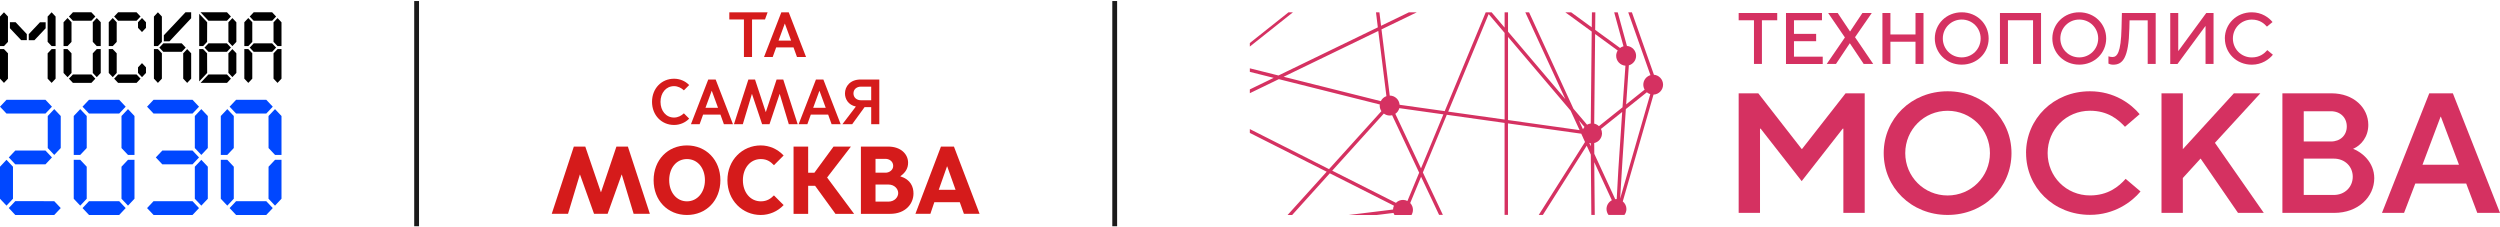 <svg width="374" height="34" viewBox="0 0 374 34" fill="none" xmlns="http://www.w3.org/2000/svg">
<path d="M0.97 16.989L0 15.96L0.97 14.928H6.801L7.771 15.96L6.801 16.989H0.97Z" fill="#0047FF"/>
<path d="M2.286 24.584L1.314 23.552L2.286 22.523H6.801L7.773 23.552L6.801 24.584H2.286Z" fill="#0047FF"/>
<path d="M9.087 22.147L8.115 23.177L7.143 22.147V17.354L8.115 16.322L9.087 17.354V22.147Z" fill="#0047FF"/>
<path d="M22.972 16.989L22 15.96L22.972 14.928H28.801L29.773 15.96L28.801 16.989H22.972Z" fill="#0047FF"/>
<path d="M24.282 24.584L23.31 23.552L24.282 22.523H28.803L29.773 23.552L28.803 24.584H24.282Z" fill="#0047FF"/>
<path d="M31.089 22.147L30.117 23.177L29.145 22.147V17.354L30.117 16.322L31.089 17.354V22.147Z" fill="#0047FF"/>
<path d="M8.115 30.097L9.087 31.129L8.115 32.161H2.286L1.314 31.12L2.286 30.088L8.115 30.097Z" fill="#0047FF"/>
<path d="M0 24.94L0.97 23.908L1.942 24.94V29.733L0.97 30.763L0 29.733V24.94Z" fill="#0047FF"/>
<path d="M22.972 30.096L22 31.128L22.972 32.16H28.801L29.773 31.128L28.801 30.096H22.972Z" fill="#0047FF"/>
<path d="M31.089 24.94L30.117 23.908L29.145 24.94V29.733L30.117 30.763L31.089 29.733V24.94Z" fill="#0047FF"/>
<path d="M13.316 16.989L12.344 15.96L13.316 14.928H17.831L18.801 15.96L17.831 16.989H13.316Z" fill="#0047FF"/>
<path d="M12.974 22.147L12.002 23.177H11.032V17.354L12.002 16.322L12.974 17.354V22.147Z" fill="#0047FF"/>
<path d="M18.175 22.147L19.147 23.177H20.119V17.354L19.147 16.322L18.175 17.354V22.147Z" fill="#0047FF"/>
<path d="M17.831 30.096L18.803 31.128L17.831 32.16H13.318L12.346 31.128L13.318 30.096H17.831Z" fill="#0047FF"/>
<path d="M18.175 24.94L19.147 23.908H20.119V29.731L19.147 30.763L18.175 29.731V24.94Z" fill="#0047FF"/>
<path d="M12.974 24.94L12.002 23.908H11.032V29.731L12.002 30.763L12.974 29.731V24.94Z" fill="#0047FF"/>
<path d="M35.32 16.989L34.35 15.96L35.32 14.928H39.835L40.807 15.96L39.835 16.989H35.32Z" fill="#0047FF"/>
<path d="M34.974 22.147L34.003 23.177H33.031V17.354L34.003 16.322L34.974 17.354V22.147Z" fill="#0047FF"/>
<path d="M40.176 22.147L41.148 23.177H42.112V17.354L41.142 16.322L40.17 17.354L40.176 22.147Z" fill="#0047FF"/>
<path d="M39.833 30.096L40.805 31.128L39.833 32.16H35.32L34.35 31.128L35.32 30.096H39.833Z" fill="#0047FF"/>
<path d="M40.176 24.94L41.148 23.908H42.112V29.731L41.142 30.763L40.17 29.731L40.176 24.94Z" fill="#0047FF"/>
<path d="M34.974 24.94L34.003 23.908H33.031V29.731L34.003 30.763L34.974 29.731V24.94Z" fill="#0047FF"/>
<path d="M37.742 6.265L37.145 6.895H36.551V3.326L37.145 2.695L37.742 3.326V6.265Z" fill="black"/>
<path d="M37.952 3.103L37.355 2.472L37.952 1.839H40.712L41.306 2.472L40.712 3.103H37.952Z" fill="black"/>
<path d="M37.952 7.751L37.355 7.12L37.952 6.487H40.712L41.306 7.12L40.712 7.751H37.952Z" fill="black"/>
<path d="M42.112 6.895H41.518L40.921 6.264V3.335L41.518 2.704L42.112 3.335V6.895Z" fill="black"/>
<path d="M37.742 11.767L37.145 12.4L36.551 11.767V7.344H37.145L37.742 7.975V11.767Z" fill="black"/>
<path d="M42.112 11.767L41.518 12.4L40.921 11.767V7.975L41.518 7.344H42.112V11.767Z" fill="black"/>
<path d="M31.191 7.751L30.595 7.12L31.191 6.487H33.951L34.547 7.12L33.951 7.751H31.191Z" fill="black"/>
<path d="M30.981 6.264L30.384 6.895H29.801V2.062L30.992 3.326L30.981 6.264Z" fill="black"/>
<path d="M35.36 6.264L34.765 6.895L34.169 6.264V3.335L34.765 2.704L35.36 3.335V6.264Z" fill="black"/>
<path d="M33.959 1.839H30L31.191 3.103H33.95L34.545 2.472L33.959 1.839Z" fill="black"/>
<path d="M30.981 7.975L30.384 7.344H29.801V12.177L30.992 10.913L30.981 7.975Z" fill="black"/>
<path d="M35.36 7.975L34.765 7.344L34.169 7.975V10.904L34.765 11.535L35.36 10.904V7.975Z" fill="black"/>
<path d="M33.959 12.401H30L31.191 11.137H33.95L34.545 11.768L33.959 12.401Z" fill="black"/>
<path d="M1.191 6.264L0.594 6.895H0V2.472L0.594 1.839L1.191 2.472V6.264Z" fill="black"/>
<path d="M7.126 6.264L7.722 6.895H8.317V2.472L7.722 1.839L7.126 2.472V6.264Z" fill="black"/>
<path d="M1.191 11.767L0.594 12.4L0 11.767V7.344H0.594L1.191 7.975V11.767Z" fill="black"/>
<path d="M7.126 11.767L7.722 12.4L8.317 11.767V7.344H7.725L7.128 7.975L7.126 11.767Z" fill="black"/>
<path d="M4.012 6.004V5.103L2.331 3.318H1.482V4.22L3.161 6.002L4.012 6.004Z" fill="black"/>
<path d="M6.831 3.328V4.229L5.15 6.014H4.301V5.113L5.98 3.33L6.831 3.328Z" fill="black"/>
<path d="M24.428 7.751L23.834 7.12L24.428 6.487H27.187L27.782 7.12L27.187 7.751H24.428Z" fill="black"/>
<path d="M24.218 6.264L23.624 6.895H23.027V2.472L23.624 1.839L24.218 2.472V6.264Z" fill="black"/>
<path d="M24.218 11.767L23.624 12.4L23.027 11.767V7.344H23.624L24.218 7.975V11.767Z" fill="black"/>
<path d="M27.408 11.767L28.003 12.4L28.599 11.767V7.975L28.003 7.344L27.408 7.975V11.767Z" fill="black"/>
<path d="M28.597 1.839H27.748L24.509 5.277V6.179H25.358L28.597 2.727V1.839Z" fill="black"/>
<path d="M10.909 3.103L10.315 2.472L10.909 1.839H13.668L14.263 2.472L13.668 3.103H10.909Z" fill="black"/>
<path d="M10.697 6.265L10.102 6.895H9.508V3.326L10.104 2.695L10.699 3.326L10.697 6.265Z" fill="black"/>
<path d="M13.88 6.265L14.475 6.895H15.071V3.326L14.475 2.695L13.88 3.326V6.265Z" fill="black"/>
<path d="M13.668 11.137L14.264 11.768L13.668 12.401H10.909L10.312 11.768L10.909 11.137H13.668Z" fill="black"/>
<path d="M13.88 7.975L14.475 7.344H15.071V10.913L14.475 11.544L13.88 10.913V7.975Z" fill="black"/>
<path d="M10.697 7.975L10.102 7.344H9.508V10.913L10.104 11.544L10.699 10.913L10.697 7.975Z" fill="black"/>
<path d="M17.67 3.103L17.075 2.472L17.67 1.839H20.429L21.026 2.472L20.429 3.103H17.67Z" fill="black"/>
<path d="M17.459 6.265L16.865 6.895H16.269V3.326L16.865 2.695L17.459 3.326V6.265Z" fill="black"/>
<path d="M20.648 4.164L21.242 4.795L21.838 4.164V3.326L21.242 2.695L20.648 3.326V4.164Z" fill="black"/>
<path d="M17.67 11.137L17.075 11.768L17.67 12.401H20.429L21.026 11.768L20.429 11.137H17.67Z" fill="black"/>
<path d="M17.459 7.975L16.865 7.344H16.269V10.913L16.865 11.544L17.459 10.913V7.975Z" fill="black"/>
<path d="M20.648 10.076L21.242 9.443L21.838 10.076V10.912L21.242 11.543L20.648 10.912V10.076Z" fill="black"/>
<path d="M62.326 0.155L62.326 33.845" stroke="#1A1A1A" stroke-width="0.721"/>
<path d="M82.54 31.989L85.847 21.927H87.558L89.887 28.741H89.917L92.218 21.927H93.93L97.222 31.989H94.792L93.024 26.124H92.994L90.897 31.989H88.869L86.772 26.124H86.743L84.976 31.989H82.54Z" fill="#D51B1B"/>
<path d="M97.781 26.958C97.781 23.925 99.909 21.755 102.769 21.755C105.628 21.755 107.77 23.925 107.77 26.958C107.77 29.991 105.657 32.161 102.769 32.161C99.88 32.161 97.781 29.991 97.781 26.958ZM105.458 26.958C105.458 25.16 104.38 23.796 102.769 23.796C101.158 23.796 100.11 25.162 100.11 26.958C100.11 28.754 101.202 30.119 102.769 30.119C104.335 30.119 105.458 28.754 105.458 26.958Z" fill="#D51B1B"/>
<path d="M108.822 26.958C108.822 23.925 111.065 21.755 113.81 21.755C115.075 21.755 116.326 22.286 117.231 23.263L115.781 24.715C115.32 24.227 114.773 23.796 113.826 23.796C112.215 23.796 111.137 25.176 111.137 26.958C111.137 28.74 112.215 30.119 113.826 30.119C114.747 30.119 115.32 29.701 115.781 29.229L117.231 30.681C116.326 31.644 115.075 32.161 113.81 32.161C111.065 32.161 108.822 29.975 108.822 26.958Z" fill="#D51B1B"/>
<path d="M118.716 21.928H120.9V25.837H121.835L124.697 21.928H127.3L123.734 26.555L127.772 31.99H124.983L121.936 27.792H120.9V31.99H118.716V21.928Z" fill="#D51B1B"/>
<path d="M128.793 21.928H132.876C134.789 21.928 135.851 23.078 135.851 24.343C135.851 25.134 135.507 25.781 134.702 26.356V26.385C136.241 26.859 136.657 27.965 136.657 28.943C136.657 30.495 135.449 31.99 133.178 31.99H128.793V21.928ZM132.5 25.835C132.989 25.835 133.622 25.476 133.622 24.814C133.622 24.11 132.989 23.766 132.5 23.766H130.978V25.835H132.5ZM132.89 30.164C133.84 30.164 134.371 29.488 134.371 28.884C134.371 28.281 133.84 27.605 132.89 27.605H130.978V30.164H132.89Z" fill="#D51B1B"/>
<path d="M136.945 31.989L140.768 21.927H142.709L146.546 31.989H144.203L143.584 30.249H139.775L139.185 31.989H136.943H136.945ZM142.954 28.397L141.703 24.889H141.673L140.436 28.397H142.952H142.954Z" fill="#D51B1B"/>
<path d="M111.292 2.91H109.106V1.84H114.836L114.444 2.91H112.505V8.525H111.292V2.91Z" fill="#D51B1B"/>
<path d="M114.299 8.525L116.887 1.84H117.995L120.584 8.525H119.228L118.711 7.093H116.115L115.598 8.525H114.299ZM118.347 6.071L117.42 3.541H117.4L116.473 6.071H118.345H118.347Z" fill="#D51B1B"/>
<path d="M97.543 15.235C97.543 13.219 98.975 11.777 100.838 11.777C101.697 11.777 102.509 12.113 103.1 12.725L102.308 13.517C101.936 13.155 101.411 12.887 100.838 12.887C99.625 12.887 98.812 13.911 98.812 15.237C98.812 16.562 99.625 17.586 100.838 17.586C101.409 17.586 101.936 17.318 102.308 16.954L103.1 17.747C102.509 18.358 101.697 18.694 100.838 18.694C98.975 18.694 97.543 17.242 97.543 15.237" fill="#D51B1B"/>
<path d="M103.366 18.579L105.955 11.894H107.061L109.649 18.579H108.294L107.779 17.147H105.182L104.665 18.579H103.368H103.366ZM107.415 16.125L106.488 13.595H106.467L105.54 16.125H107.413H107.415Z" fill="#D51B1B"/>
<path d="M109.8 18.579L111.958 11.894H112.951L114.554 16.755H114.574L116.179 11.894H117.173L119.331 18.579H118.004L116.648 14.062H116.628L115.119 18.579H114.011L112.501 14.062H112.483L111.127 18.579H109.8Z" fill="#D51B1B"/>
<path d="M119.478 18.579L122.066 11.894H123.175L125.763 18.579H124.407L123.893 17.147H121.296L120.781 18.579H119.484H119.478ZM123.527 16.125L122.599 13.595H122.579L121.652 16.125H123.525H123.527Z" fill="#D51B1B"/>
<path d="M128.021 15.962V15.932C126.905 15.703 126.408 14.806 126.408 13.985C126.408 12.905 127.201 11.894 128.748 11.894H131.545V18.579H130.332V16.029H129.339L127.487 18.579H126.026L128.021 15.962ZM130.332 14.997V12.963H128.776C128.192 12.963 127.678 13.336 127.678 13.975C127.678 14.615 128.194 14.997 128.776 14.997H130.332Z" fill="#D51B1B"/>
<path d="M166.761 0.155L166.761 33.845" stroke="#1A1A1A" stroke-width="0.721"/>
<g opacity="0.9" clip-path="url(#clip0_7336_2215)">
<path d="M262.393 9.564V3.035H260.105V1.944H265.872V3.035H263.584V9.564H262.387H262.393Z" fill="#D01B50"/>
<path d="M267.182 9.564V1.944H272.569V3.035H268.379V5.068H271.696V6.159H268.379V8.479H272.681V9.57H267.182V9.564Z" fill="#D01B50"/>
<path d="M273.279 9.564L275.998 5.604L273.491 1.944H274.919L276.759 4.7H276.777L278.617 1.944H280.019L277.513 5.567L280.231 9.564H278.804L276.746 6.483H276.721L274.664 9.564H273.261H273.279Z" fill="#D01B50"/>
<path d="M281.609 9.564V1.944H282.806V5.155H286.56V1.944H287.757V9.564H286.56V6.247H282.806V9.564H281.609Z" fill="#D01B50"/>
<path d="M289.447 5.755C289.447 3.579 291.186 1.84 293.475 1.84C295.763 1.84 297.502 3.579 297.502 5.755C297.502 7.931 295.763 9.671 293.475 9.671C291.186 9.671 289.447 7.931 289.447 5.755ZM296.305 5.755C296.305 4.178 295.052 2.925 293.475 2.925C291.897 2.925 290.644 4.178 290.644 5.755C290.644 7.333 291.897 8.586 293.475 8.586C295.052 8.586 296.305 7.333 296.305 5.755Z" fill="#D01B50"/>
<path d="M299.192 9.564V1.944H305.34V9.564H304.143V3.035H300.39V9.564H299.192Z" fill="#D01B50"/>
<path d="M307.03 5.755C307.03 3.579 308.769 1.84 311.058 1.84C313.346 1.84 315.085 3.579 315.085 5.755C315.085 7.931 313.346 9.671 311.058 9.671C308.769 9.671 307.03 7.931 307.03 5.755ZM313.888 5.755C313.888 4.178 312.635 2.925 311.058 2.925C309.48 2.925 308.227 4.178 308.227 5.755C308.227 7.333 309.48 8.586 311.058 8.586C312.635 8.586 313.888 7.333 313.888 5.755Z" fill="#D01B50"/>
<path d="M317.43 1.947H322.492V9.566H321.295V3.038H318.583L318.552 4.235C318.446 8.699 317.548 9.678 316.126 9.678C315.808 9.678 315.54 9.578 315.422 9.516V8.425C315.54 8.468 315.784 8.531 316.02 8.531C316.725 8.531 317.292 7.876 317.38 4.229L317.436 1.94L317.43 1.947Z" fill="#D01B50"/>
<path d="M324.668 9.564V1.944H325.865V7.606H325.897L330.055 1.944H331.147V9.564H329.949V3.908H329.924L325.753 9.57H324.662L324.668 9.564Z" fill="#D01B50"/>
<path d="M332.836 5.755C332.836 3.579 334.576 1.84 336.864 1.84C338.379 1.84 339.446 2.644 339.969 3.299L339.134 3.985C338.722 3.517 338.043 2.931 336.87 2.931C335.293 2.931 334.04 4.184 334.04 5.762C334.04 7.339 335.293 8.592 336.87 8.592C338.049 8.592 338.741 8.006 339.19 7.501L340.025 8.187C339.47 8.873 338.379 9.677 336.87 9.677C334.582 9.677 332.843 7.938 332.843 5.762L332.836 5.755Z" fill="#D01B50"/>
<path d="M260.105 31.848V13.96H263.042L269.532 22.29H269.582L276.098 13.96H278.96V31.848H275.767V19.253H275.668L269.532 27.097L263.397 19.253H263.297V31.848H260.105Z" fill="#D01B50"/>
<path d="M281.803 22.908C281.803 17.77 285.918 13.655 291.361 13.655C296.804 13.655 300.919 17.77 300.919 22.908C300.919 28.046 296.804 32.155 291.361 32.155C285.918 32.155 281.803 28.039 281.803 22.908ZM297.696 22.908C297.696 19.379 294.884 16.573 291.361 16.573C287.838 16.573 285.026 19.385 285.026 22.908C285.026 26.431 287.838 29.243 291.361 29.243C294.884 29.243 297.696 26.431 297.696 22.908Z" fill="#D01B50"/>
<path d="M303.095 22.908C303.095 17.77 307.21 13.655 312.653 13.655C316.307 13.655 318.814 15.544 320.092 17.078L317.897 18.968C316.875 17.87 315.341 16.567 312.66 16.567C309.106 16.567 306.325 19.379 306.325 22.902C306.325 26.425 309.112 29.237 312.66 29.237C315.341 29.237 316.949 27.933 317.997 26.755L320.223 28.644C318.895 30.228 316.313 32.142 312.66 32.142C307.217 32.142 303.101 28.027 303.101 22.896L303.095 22.908Z" fill="#D01B50"/>
<path d="M323.359 31.848V13.96H326.552V22.315L334.19 13.96H338.149L331.353 21.367L338.66 31.842H334.801L329.208 23.718L326.552 26.63V31.842H323.359V31.848Z" fill="#D01B50"/>
<path d="M341.447 31.848V13.96H348.78C352.128 13.96 354.298 16.13 354.298 18.686C354.298 20.476 353.225 21.754 352.022 22.265C353.325 22.751 355.189 24.26 355.189 26.661C355.189 29.448 352.789 31.848 349.21 31.848H341.441H341.447ZM344.639 21.168H348.705C350.133 21.168 351.08 20.22 351.08 18.917C351.08 17.614 350.133 16.641 348.705 16.641H344.639V21.161V21.168ZM344.639 29.167H349.135C350.793 29.167 351.972 27.964 351.972 26.436C351.972 24.909 350.793 23.73 349.135 23.73H344.639V29.173V29.167Z" fill="#D01B50"/>
<path d="M356.342 31.848L363.419 13.96H366.948L374 31.848H370.602L368.943 27.453H361.33L359.647 31.848H356.349H356.342ZM362.396 24.647H367.865L365.159 17.464H365.109L362.403 24.647H362.396Z" fill="#D01B50"/>
<path d="M186.975 6.435V6.965L193.428 1.84H192.761L186.975 6.435Z" fill="#D01B50"/>
<path d="M247.429 11.186L244.131 1.84H243.582L246.906 11.242C246.288 11.429 245.839 11.99 245.839 12.67C245.839 12.938 245.914 13.188 246.039 13.406L243.271 15.619C243.408 13.618 243.545 11.629 243.676 9.777C244.299 9.596 244.761 9.029 244.761 8.349C244.761 7.564 244.15 6.928 243.389 6.872L242.011 1.84H241.481L242.872 6.921C242.684 6.977 242.51 7.059 242.36 7.177L238.638 4.465L238.663 1.84H238.152L238.127 4.091L235.04 1.84H234.167L238.12 4.72L237.977 18.475C237.778 18.5 237.59 18.562 237.422 18.656L235.389 16.268L228.749 1.84H228.182L234.167 14.815L225.601 4.733V1.84H225.089V4.128L223.144 1.84H222.265L216.13 16.623L209.383 15.675C209.321 14.908 208.691 14.304 207.906 14.297C207.569 11.623 207.132 8.137 206.671 4.396L211.958 1.84H210.78L206.609 3.86C206.528 3.193 206.44 2.519 206.359 1.84H205.848C205.942 2.601 206.035 3.355 206.122 4.091L191.258 11.292L186.975 10.22V10.75L190.541 11.648L186.975 13.375V13.942L191.314 11.841L206.422 15.632C206.422 15.688 206.403 15.744 206.403 15.8C206.403 16.106 206.496 16.392 206.659 16.629L198.821 25.302L186.975 19.31V19.884L198.472 25.689L192.624 32.161H193.309L198.94 25.926L208.535 30.77C208.454 30.945 208.404 31.138 208.398 31.344L201.777 32.161H205.979L208.467 31.855C208.504 31.967 208.56 32.067 208.623 32.161H211.191L211.173 32.136C211.297 31.918 211.378 31.668 211.378 31.394C211.378 31.001 211.223 30.639 210.967 30.371L212.594 26.443C213.467 28.301 214.384 30.24 215.288 32.148H215.855C214.883 30.084 213.866 27.927 212.862 25.801L216.441 17.172L225.083 18.388V32.148H225.594V18.462L236.555 20.002L236.836 20.613C236.836 20.613 236.836 20.62 236.836 20.626L237.117 21.243C234.959 24.666 232.503 28.538 230.196 32.154H230.813C232.609 29.336 234.772 25.926 237.372 21.798L237.983 23.126L238.064 32.154H238.576L238.501 24.261L241.132 29.96C240.658 30.209 240.334 30.702 240.334 31.269C240.334 31.606 240.446 31.911 240.633 32.154H243.015C243.202 31.905 243.314 31.6 243.314 31.269C243.314 30.808 243.096 30.402 242.766 30.134L247.367 14.154C248.159 14.123 248.795 13.468 248.795 12.67C248.795 11.872 248.171 11.23 247.398 11.18L247.429 11.186ZM206.571 15.133L192.031 11.485L206.191 4.633C206.715 8.867 207.17 12.508 207.407 14.385C207.039 14.516 206.74 14.784 206.571 15.127V15.133ZM210.555 30.066C210.356 29.966 210.131 29.904 209.895 29.904C209.477 29.904 209.103 30.072 208.835 30.346L199.301 25.533L207.02 16.991C207.27 17.172 207.569 17.284 207.899 17.284C208.024 17.284 208.142 17.265 208.261 17.234C209.128 19.08 210.624 22.259 212.307 25.832L210.549 30.072L210.555 30.066ZM212.582 25.19C211.21 22.285 209.882 19.46 208.741 17.028C209.034 16.829 209.246 16.529 209.34 16.18L215.93 17.109L212.582 25.19ZM225.089 17.883L216.653 16.698L222.701 2.108L225.089 4.92V17.883ZM225.601 17.957V5.525L234.966 16.555L236.306 19.466L225.601 17.957ZM236.817 19.348L236.2 18.007L237.036 18.992C236.942 19.098 236.873 19.223 236.817 19.348ZM237.753 21.374C237.827 21.399 237.902 21.418 237.983 21.43V21.885L237.753 21.374ZM238.638 5.095L242.011 7.557C241.868 7.788 241.78 8.056 241.78 8.349C241.78 9.135 242.391 9.771 243.165 9.827C243.002 12.14 242.859 14.21 242.728 16.056L239.199 18.874C239.006 18.687 238.763 18.556 238.495 18.494L238.632 5.088L238.638 5.095ZM241.849 29.779C241.774 29.779 241.706 29.791 241.637 29.798L238.507 23.008L238.495 21.399C239.162 21.249 239.66 20.657 239.66 19.94C239.66 19.703 239.598 19.485 239.505 19.285L242.678 16.748C242.161 24.23 241.936 27.94 241.861 29.773C241.861 29.773 241.849 29.773 241.843 29.773L241.849 29.779ZM242.373 29.741C242.51 27.154 242.859 21.773 243.227 16.317L246.369 13.805C246.519 13.93 246.687 14.023 246.881 14.085L242.366 29.741H242.373Z" fill="#D01B50"/>
</g>
<defs>
<clipPath id="clip0_7336_2215">
<rect width="187.025" height="30.321" fill="white" transform="translate(186.975 1.84)"/>
</clipPath>
</defs>
</svg>
